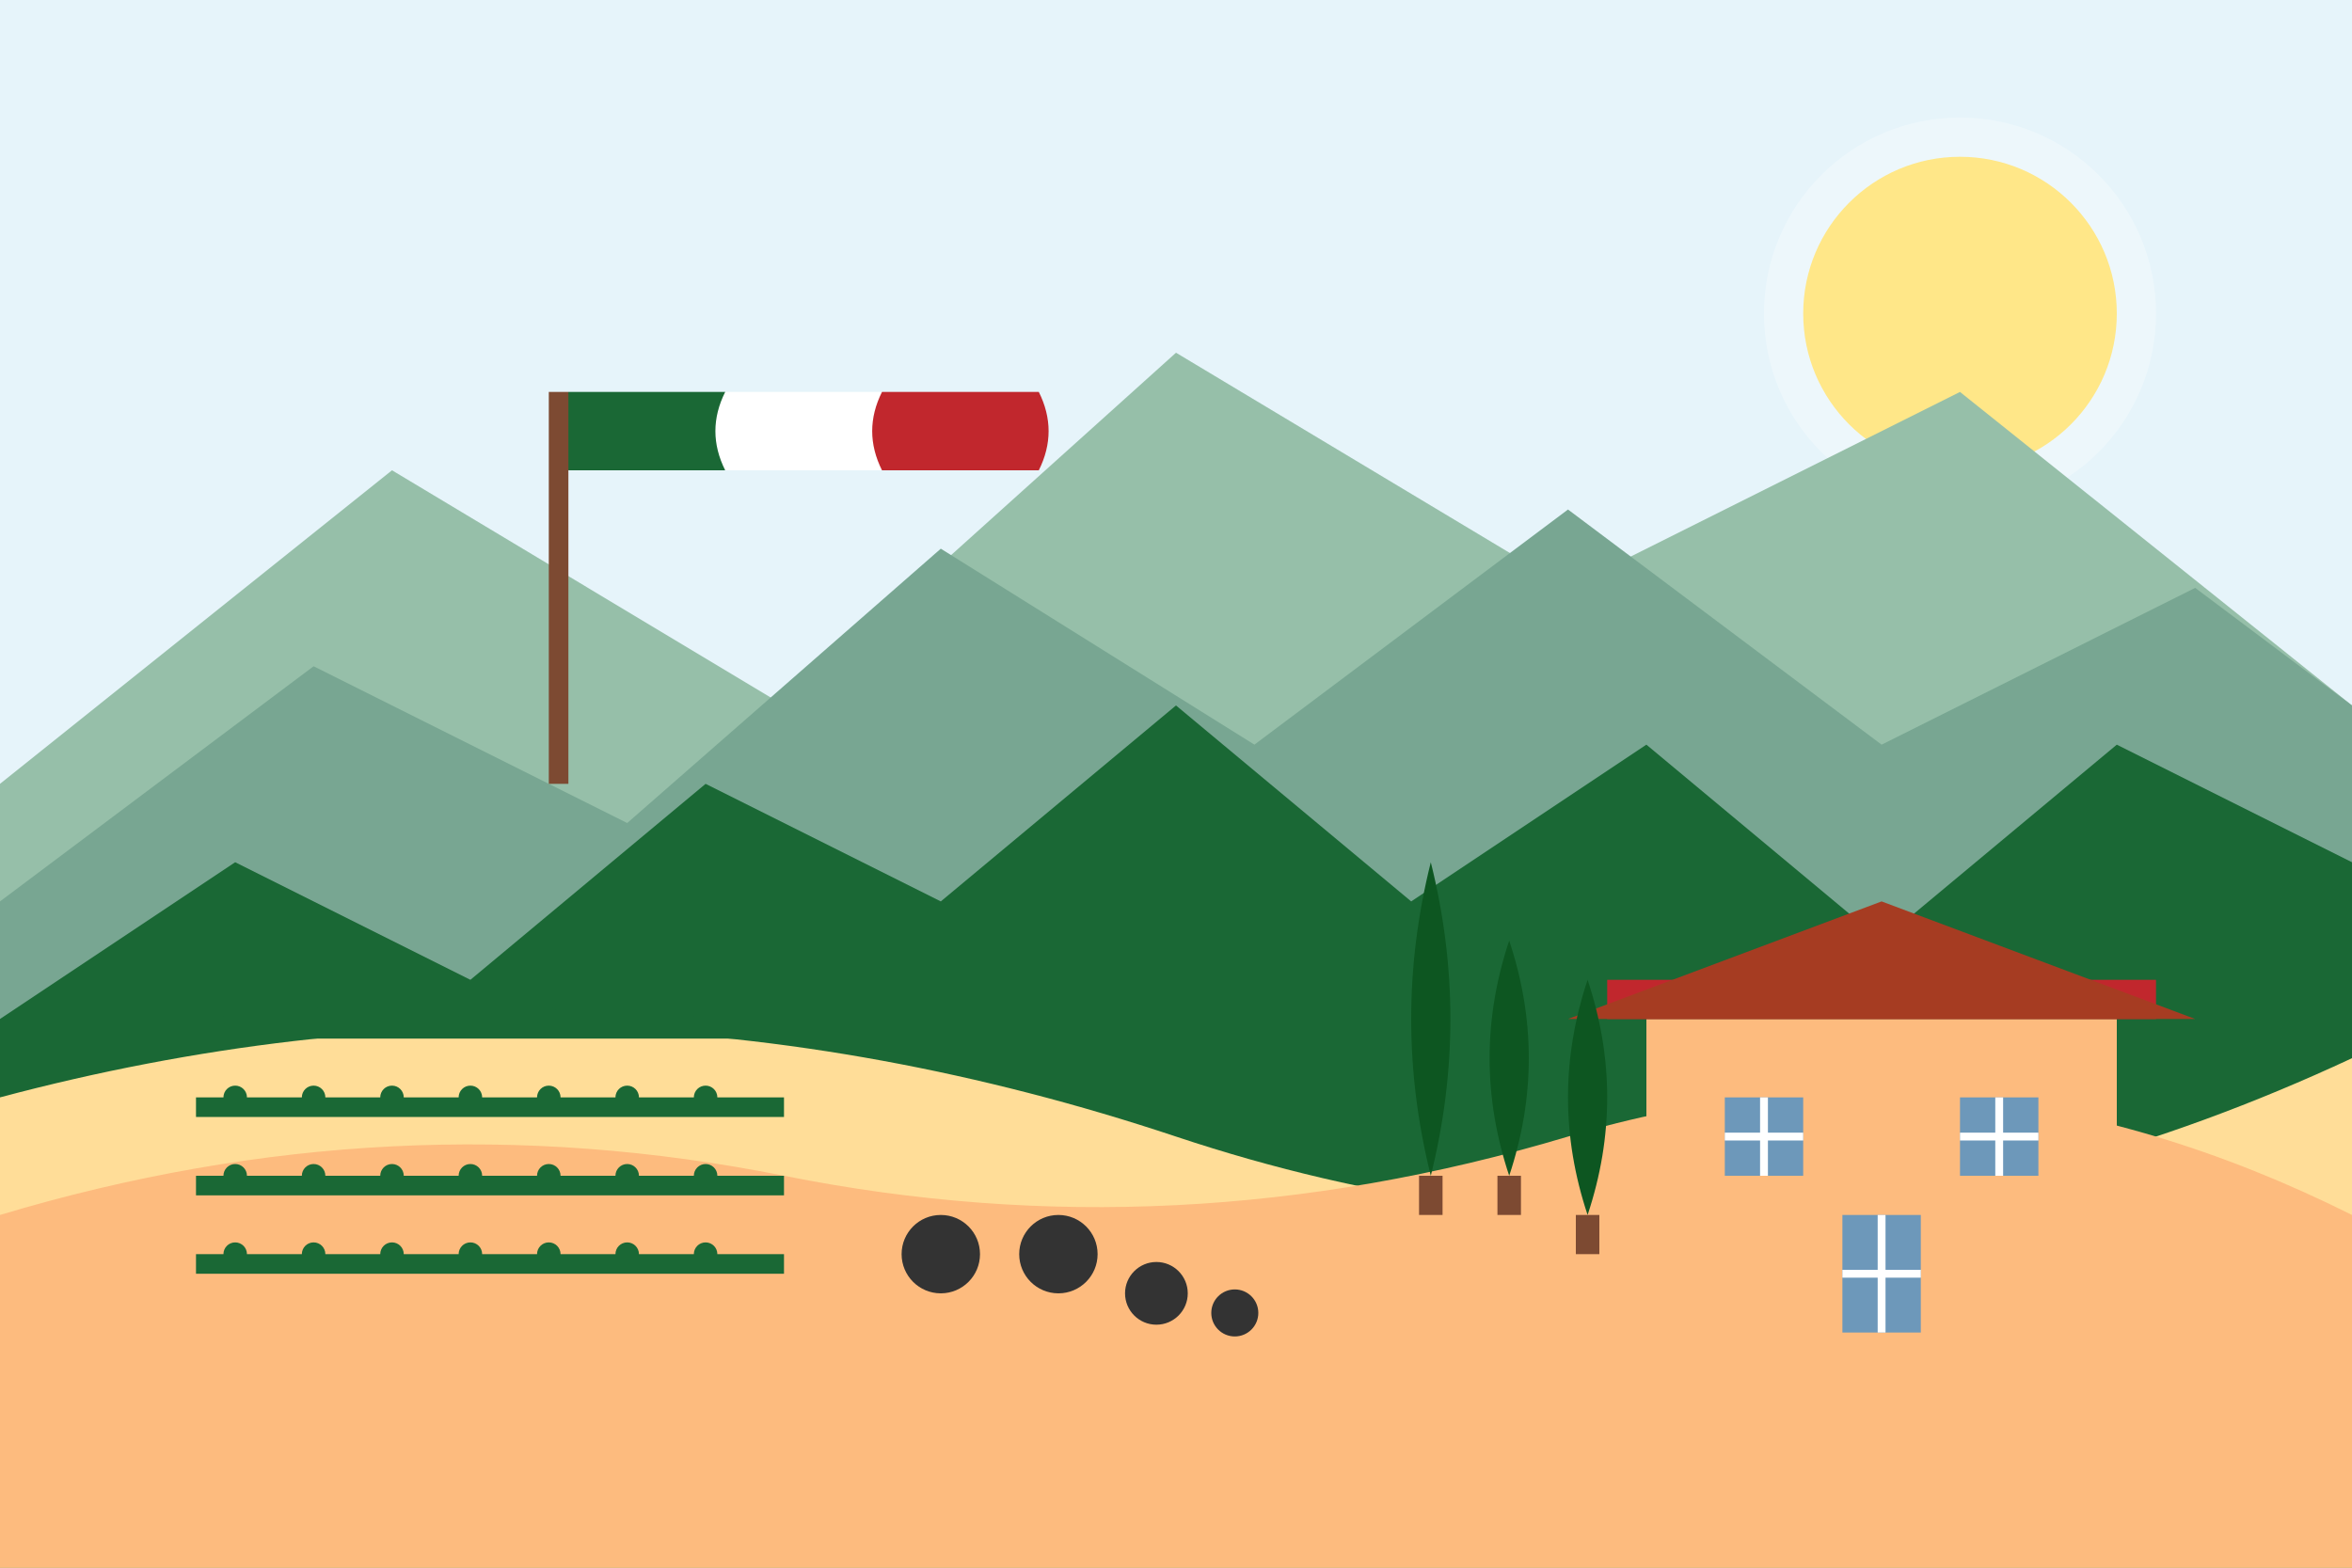 <svg xmlns="http://www.w3.org/2000/svg" width="600" height="400" viewBox="0 0 600 400">
  <defs>
    <style>
      .st0{fill:#1a6835;}
      .st1{fill:#c1272d;}
      .st2{fill:#0071bc;}
      .st3{fill:#ffdd98;}
      .st4{fill:#fdbb7e;}
      .st5{fill:#fff;}
      .st6{fill:#f8f8f8;}
      .st7{fill:#333;}
    </style>
  </defs>
  
  <!-- Background with Italian landscape -->
  <rect fill="#e6f4fa" x="0" y="0" width="600" height="400"/>
  
  <!-- Sun -->
  <circle fill="#ffdd55" cx="500" cy="80" r="40"/>
  <circle fill="#fff" cx="500" cy="80" r="50" opacity="0.3"/>
  
  <!-- Mountains -->
  <path fill="#96bfa9" d="M0,200 L100,120 L200,180 L300,90 L400,150 L500,100 L600,180 L600,400 L0,400 Z"/>
  <path fill="#78a692" d="M0,230 L80,170 L160,210 L240,140 L320,190 L400,130 L480,190 L560,150 L600,180 L600,400 L0,400 Z"/>
  <path fill="#1a6835" d="M0,260 L60,220 L120,250 L180,200 L240,230 L300,180 L360,230 L420,190 L480,240 L540,190 L600,220 L600,400 L0,400 Z"/>
  
  <!-- Tuscan hills -->
  <path class="st3" d="M0,280 Q150,240 300,290 T600,270 L600,400 L0,400 Z"/>
  <path class="st4" d="M0,310 Q100,280 200,300 T400,290 T600,310 L600,400 L0,400 Z"/>
  
  <!-- Italian countryside and vineyard -->
  <g transform="translate(50, 240)">
    <!-- Vineyard rows -->
    <rect class="st0" x="0" y="20" width="150" height="5"/>
    <rect class="st0" x="0" y="40" width="150" height="5"/>
    <rect class="st0" x="0" y="60" width="150" height="5"/>
    <rect class="st0" x="0" y="80" width="150" height="5"/>
    
    <!-- Vines -->
    <g fill="#1a6835">
      <circle cx="10" cy="20" r="3"/>
      <circle cx="30" cy="20" r="3"/>
      <circle cx="50" cy="20" r="3"/>
      <circle cx="70" cy="20" r="3"/>
      <circle cx="90" cy="20" r="3"/>
      <circle cx="110" cy="20" r="3"/>
      <circle cx="130" cy="20" r="3"/>
      
      <circle cx="10" cy="40" r="3"/>
      <circle cx="30" cy="40" r="3"/>
      <circle cx="50" cy="40" r="3"/>
      <circle cx="70" cy="40" r="3"/>
      <circle cx="90" cy="40" r="3"/>
      <circle cx="110" cy="40" r="3"/>
      <circle cx="130" cy="40" r="3"/>
      
      <circle cx="10" cy="60" r="3"/>
      <circle cx="30" cy="60" r="3"/>
      <circle cx="50" cy="60" r="3"/>
      <circle cx="70" cy="60" r="3"/>
      <circle cx="90" cy="60" r="3"/>
      <circle cx="110" cy="60" r="3"/>
      <circle cx="130" cy="60" r="3"/>
      
      <circle cx="10" cy="80" r="3"/>
      <circle cx="30" cy="80" r="3"/>
      <circle cx="50" cy="80" r="3"/>
      <circle cx="70" cy="80" r="3"/>
      <circle cx="90" cy="80" r="3"/>
      <circle cx="110" cy="80" r="3"/>
      <circle cx="130" cy="80" r="3"/>
    </g>
  </g>
  
  <!-- Tuscany house -->
  <g transform="translate(400, 230)">
    <!-- Main building -->
    <rect fill="#fdbb7e" x="20" y="30" width="120" height="80"/>
    <rect fill="#c1272d" x="10" y="20" width="140" height="10"/>
    
    <!-- Roof -->
    <polygon fill="#a63c22" points="80,0 0,30 160,30"/>
    
    <!-- Windows -->
    <rect fill="#6d98ba" x="40" y="50" width="20" height="20"/>
    <rect fill="#6d98ba" x="100" y="50" width="20" height="20"/>
    <rect fill="#6d98ba" x="70" y="80" width="20" height="30"/>
    
    <!-- Window frames -->
    <line stroke="#fff" stroke-width="2" x1="50" y1="50" x2="50" y2="70"/>
    <line stroke="#fff" stroke-width="2" x1="40" y1="60" x2="60" y2="60"/>
    <line stroke="#fff" stroke-width="2" x1="110" y1="50" x2="110" y2="70"/>
    <line stroke="#fff" stroke-width="2" x1="100" y1="60" x2="120" y2="60"/>
    <line stroke="#fff" stroke-width="2" x1="80" y1="80" x2="80" y2="110"/>
    <line stroke="#fff" stroke-width="2" x1="70" y1="95" x2="90" y2="95"/>
  </g>
  
  <!-- Cypress trees -->
  <g transform="translate(350, 220)">
    <path fill="#0d5621" d="M15,0 Q5,40 15,80 Q25,40 15,0 Z"/>
    <rect fill="#7d4a32" x="12" y="80" width="6" height="10"/>
  </g>
  <g transform="translate(370, 240)">
    <path fill="#0d5621" d="M15,0 Q5,30 15,60 Q25,30 15,0 Z"/>
    <rect fill="#7d4a32" x="12" y="60" width="6" height="10"/>
  </g>
  <g transform="translate(390, 250)">
    <path fill="#0d5621" d="M15,0 Q5,30 15,60 Q25,30 15,0 Z"/>
    <rect fill="#7d4a32" x="12" y="60" width="6" height="10"/>
  </g>
  
  <!-- Family silhouettes -->
  <g transform="translate(220, 300)">
    <!-- Adult 1 -->
    <circle class="st7" cx="20" cy="20" r="10"/>
    <path class="st7" d="M20,30 L20,70 M10,40 L30,40 M15,70 L15,90 M25,70 L25,90"/>
    
    <!-- Adult 2 -->
    <circle class="st7" cx="50" cy="20" r="10"/>
    <path class="st7" d="M50,30 L50,70 M40,40 L60,40 M45,70 L45,90 M55,70 L55,90"/>
    
    <!-- Child 1 -->
    <circle class="st7" cx="75" cy="30" r="8"/>
    <path class="st7" d="M75,38 L75,70 M67,45 L83,45 M71,70 L71,85 M79,70 L79,85"/>
    
    <!-- Child 2 -->
    <circle class="st7" cx="95" cy="35" r="6"/>
    <path class="st7" d="M95,41 L95,65 M89,48 L101,48 M92,65 L92,75 M98,65 L98,75"/>
  </g>
  
  <!-- Italian flag waving -->
  <g transform="translate(140, 100)">
    <path d="M5,0 Q0,10 5,20 L45,20 Q50,10 45,0 Z" fill="#1a6835"/>
    <path d="M45,0 Q40,10 45,20 L85,20 Q90,10 85,0 Z" fill="#fff"/>
    <path d="M85,0 Q80,10 85,20 L125,20 Q130,10 125,0 Z" fill="#c1272d"/>
    <rect fill="#7d4a32" x="0" y="0" width="5" height="100"/>
  </g>
</svg>
